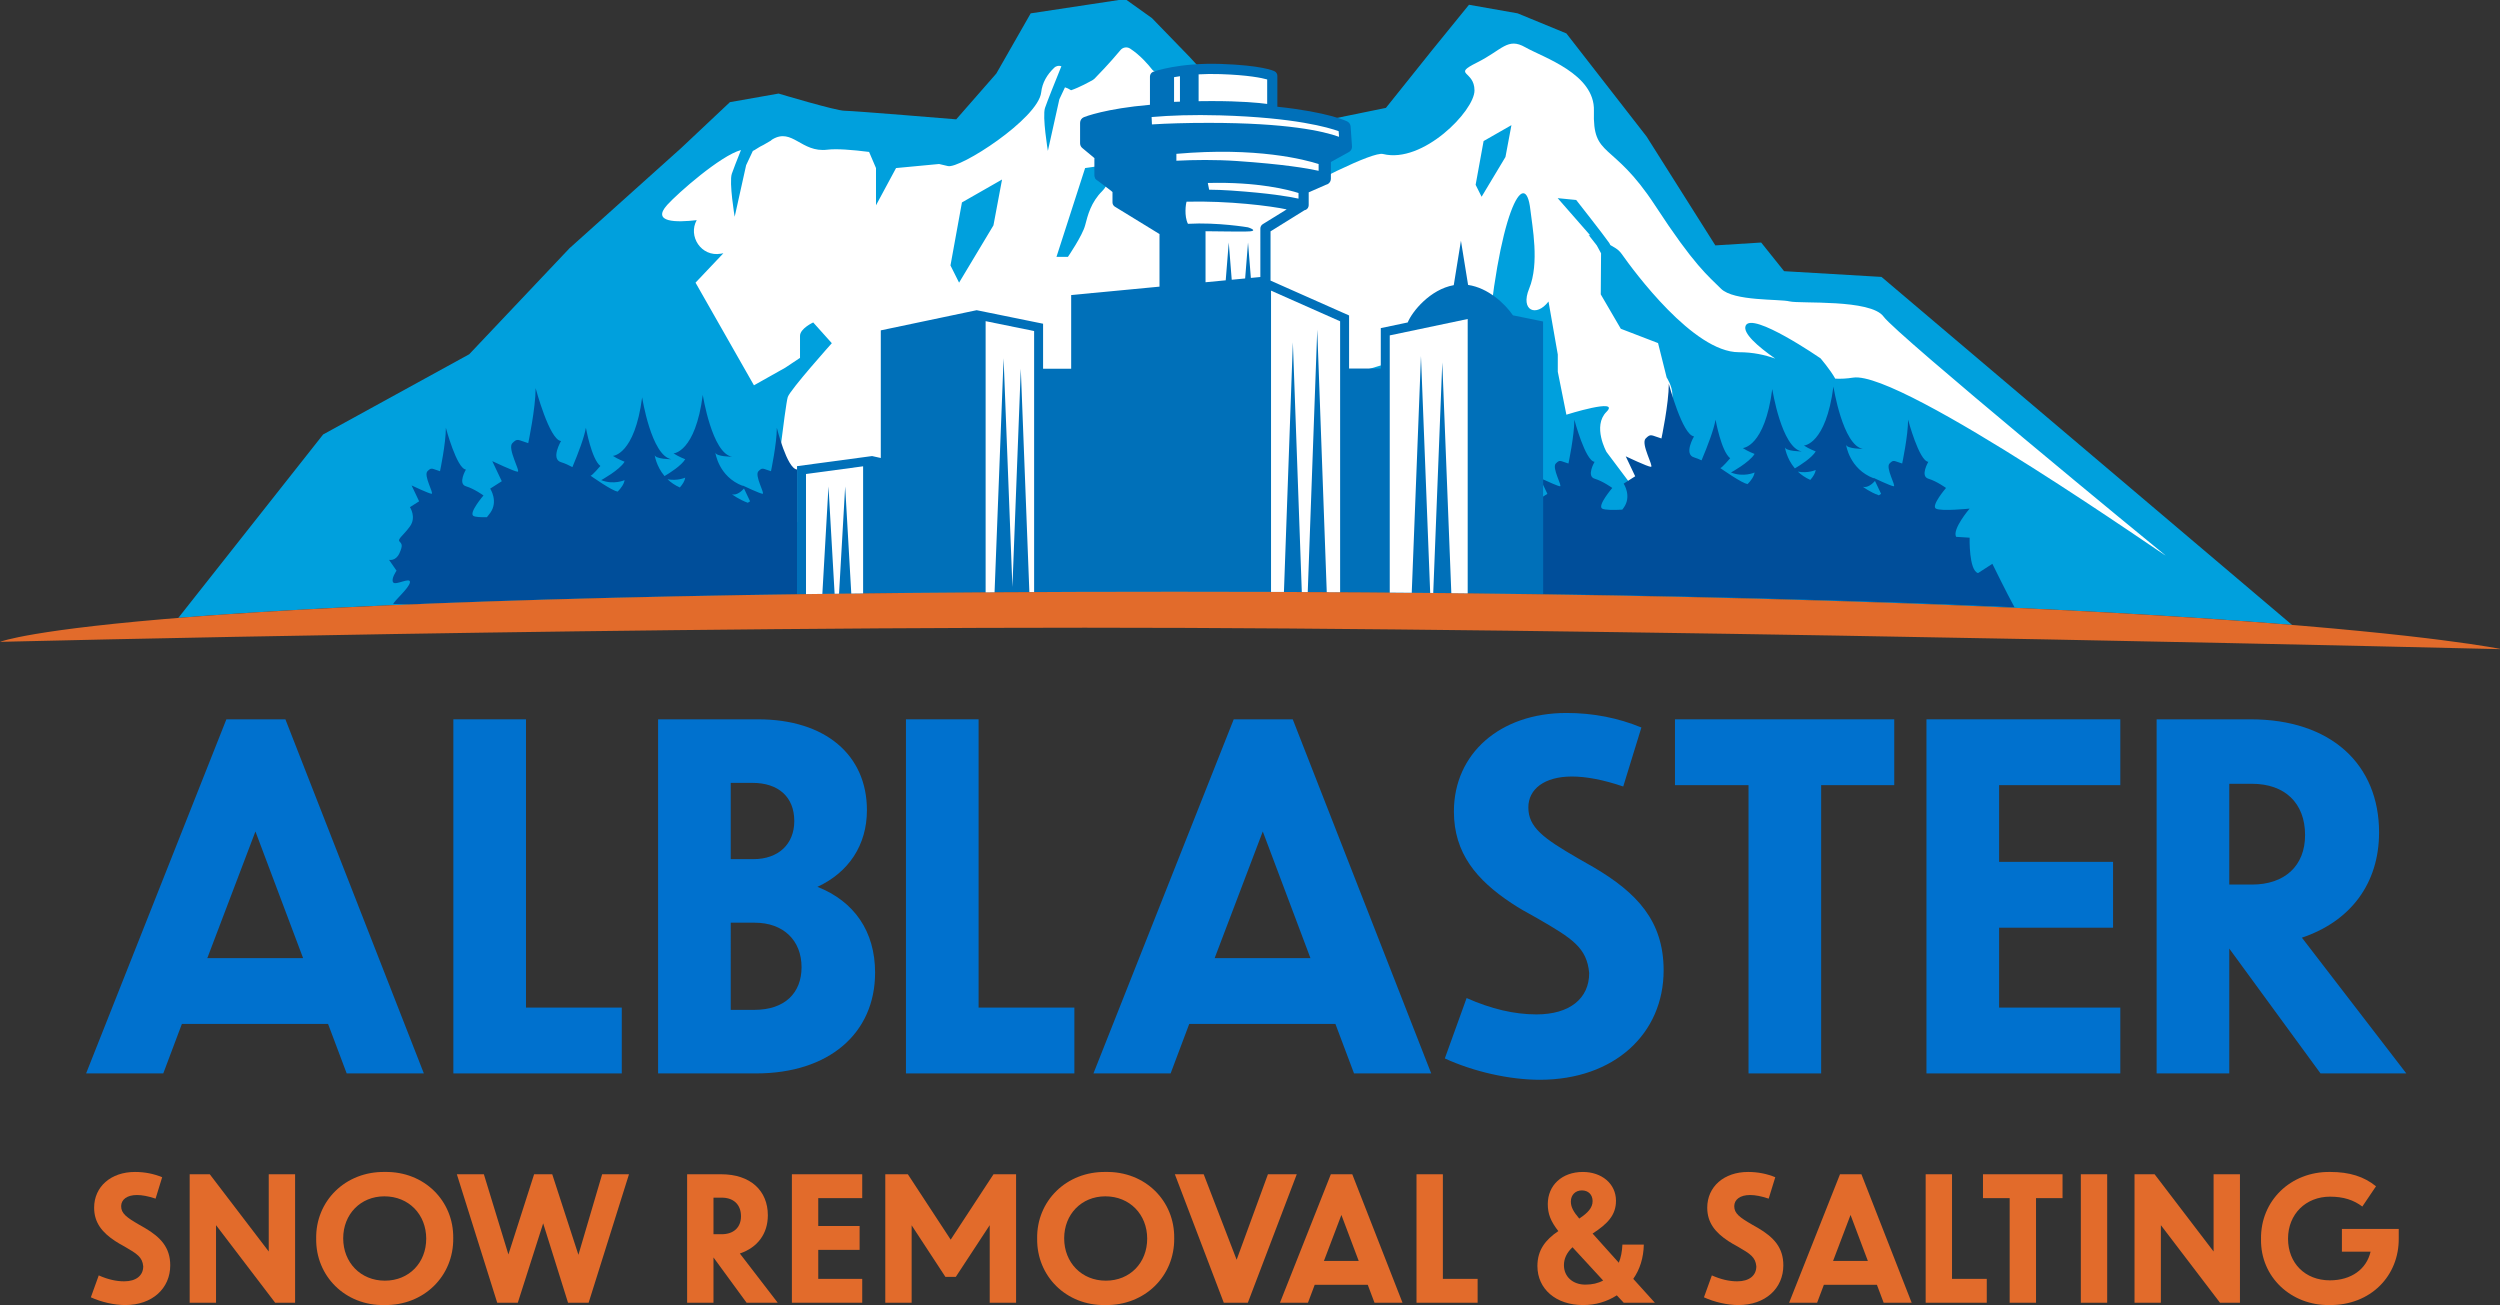 <?xml version="1.0" encoding="UTF-8" standalone="no"?>
<!-- Created with Inkscape (http://www.inkscape.org/) -->

<svg
   xmlns:dc="http://purl.org/dc/elements/1.1/"
   xmlns:cc="http://creativecommons.org/ns#"
   xmlns:rdf="http://www.w3.org/1999/02/22-rdf-syntax-ns#"
   xmlns:svg="http://www.w3.org/2000/svg"
   xmlns="http://www.w3.org/2000/svg"
   xmlns:sodipodi="http://sodipodi.sourceforge.net/DTD/sodipodi-0.dtd"
   xmlns:inkscape="http://www.inkscape.org/namespaces/inkscape"
   width="261.884mm"
   height="136.724mm"
   viewBox="0 0 261.884 136.724"
   version="1.1"
   id="svg8"
   sodipodi:docname="alblaster-logo.svg"
   inkscape:version="0.92.4 (5da689c313, 2019-01-14)">
  <rect x="0" y="0" width="261.884" height="136.724" fill="#333333" stroke="none"/>
  <defs
     id="defs2">
    <clipPath
       id="clipPath3729"
       clipPathUnits="userSpaceOnUse">
      <path
         inkscape:connector-curvature="0"
         id="path3727"
         d="M 0,516.25 H 826 V 0 H 0 Z" />
    </clipPath>
  </defs>
  <sodipodi:namedview
     id="base"
     pagecolor="#ffffff"
     bordercolor="#666666"
     borderopacity="1.0"
     inkscape:pageopacity="0.0"
     inkscape:pageshadow="2"
     inkscape:zoom="0.24748737"
     inkscape:cx="-413.04588"
     inkscape:cy="-22.574176"
     inkscape:document-units="mm"
     inkscape:current-layer="layer1"
     showgrid="false"
     inkscape:window-width="1920"
     inkscape:window-height="1017"
     inkscape:window-x="-8"
     inkscape:window-y="-8"
     inkscape:window-maximized="1" />
  <g
     inkscape:label="Layer 1"
     inkscape:groupmode="layer"
     id="layer1"
     transform="translate(30.4,-66.108)">
    <g
       transform="matrix(0.353,0,0,-0.353,-45.156,225.531)"
       inkscape:label="AlblasterSnowRemoval_CMYK_big"
       id="g3721">
      <g
         id="g3723">
        <g
           clip-path="url(#clipPath3729)"
           id="g3725">
          <g
             transform="translate(390.544,276.022)"
             id="g3731">
            <path
               inkscape:connector-curvature="0"
               id="path3733"
               style="fill:#00a0dd;fill-opacity:1;fill-rule:nonzero;stroke:none"
               d="m 0,0 c 172.728,0.003 274.718,-5.195 331.428,-9.85 l -121.833,103.277 -28.903,1.7 -6.801,8.501 -13.601,-0.85 -20.403,32.303 -23.803,30.604 -14.451,5.95 -14.452,2.551 -11.051,-13.602 -13.601,-17.002 -37.404,-7.651 -20.779,22.696 -11.242,11.591 -7.934,5.668 -28.053,-4.251 -10.2,-17.852 -11.902,-13.601 c 0,0 -30.603,2.55 -33.154,2.55 -2.55,0 -19.552,5.101 -19.552,5.101 l -14.451,-2.551 -14.452,-13.601 -33.154,-29.753 -29.753,-31.454 -43.354,-23.803 -42.975,-54.434 C -248.685,-3.941 -161.036,-0.002 0,0" />
          </g>
          <g
             transform="translate(131.747,167.303)"
             id="g3735">
            <path
               inkscape:connector-curvature="0"
               id="path3737"
               style="fill:#0071ce;fill-opacity:1;fill-rule:nonzero;stroke:none"
               d="M 0,0 -14.145,37.586 -28.425,0 Z m 7.41,-19.534 h -43.379 l -5.524,-14.684 H -64.395 L -22.767,70.861 H -5.254 L 35.835,-34.218 H 12.933 Z" />
          </g>
          <g
             transform="translate(226.316,152.619)"
             id="g3739">
            <path
               inkscape:connector-curvature="0"
               id="path3741"
               style="fill:#0071ce;fill-opacity:1;fill-rule:nonzero;stroke:none"
               d="M 0,0 V -19.534 H -49.98 V 85.545 h 21.555 V 0 Z" />
          </g>
          <g
             transform="translate(265.653,151.945)"
             id="g3743">
            <path
               inkscape:connector-curvature="0"
               id="path3745"
               style="fill:#0071ce;fill-opacity:1;fill-rule:nonzero;stroke:none"
               d="m 0,0 c 9.026,0 14.011,4.984 14.011,12.663 0,7.948 -5.389,13.202 -13.876,13.202 h -7.14 V 0 Z M -0.539,67.358 H -7.005 V 44.726 h 6.735 c 7.41,0 12.125,4.446 12.125,11.316 0,7.14 -4.715,11.316 -12.394,11.316 M 35.835,11.047 C 35.835,-7.006 22.094,-18.86 0.539,-18.86 H -28.56 V 86.219 H 1.078 C 21.15,86.219 33.41,75.576 33.41,59.275 33.41,48.902 28.021,40.819 18.726,36.508 29.638,32.197 35.835,23.306 35.835,11.047" />
          </g>
          <g
             transform="translate(360.627,152.619)"
             id="g3747">
            <path
               inkscape:connector-curvature="0"
               id="path3749"
               style="fill:#0071ce;fill-opacity:1;fill-rule:nonzero;stroke:none"
               d="M 0,0 V -19.534 H -49.98 V 85.545 h 21.554 V 0 Z" />
          </g>
          <g
             transform="translate(430.68,167.303)"
             id="g3751">
            <path
               inkscape:connector-curvature="0"
               id="path3753"
               style="fill:#0071ce;fill-opacity:1;fill-rule:nonzero;stroke:none"
               d="M 0,0 -14.146,37.586 -28.425,0 Z m 7.409,-19.534 h -43.378 l -5.524,-14.684 H -64.395 L -22.768,70.861 H -5.254 L 35.835,-34.218 H 12.933 Z" />
          </g>
          <g
             transform="translate(523.498,218.226)"
             id="g3755">
            <path
               inkscape:connector-curvature="0"
               id="path3757"
               style="fill:#0071ce;fill-opacity:1;fill-rule:nonzero;stroke:none"
               d="m 0,0 c -5.928,2.021 -11.047,2.964 -15.224,2.964 -8.217,0 -12.932,-3.772 -12.932,-9.16 0,-5.928 4.445,-9.161 14.683,-15.089 l 4.716,-2.694 c 12.798,-7.544 20.746,-15.897 20.746,-30.582 0,-18.725 -14.549,-32.466 -36.777,-32.466 -9.026,0 -19.669,2.424 -28.156,6.332 l 6.466,17.918 c 7.275,-3.234 14.146,-4.851 20.747,-4.851 9.834,0 15.627,4.715 15.627,12.26 -0.674,7.544 -4.985,10.238 -15.223,16.166 -3.234,1.751 -5.793,3.232 -7.814,4.58 -10.373,6.87 -17.109,14.818 -17.109,27.213 0,17.109 13.606,29.233 33.41,29.233 7.948,0 15.358,-1.481 22.229,-4.31 z" />
          </g>
          <g
             transform="translate(603.923,218.63)"
             id="g3759">
            <path
               inkscape:connector-curvature="0"
               id="path3761"
               style="fill:#0071ce;fill-opacity:1;fill-rule:nonzero;stroke:none"
               d="M 0,0 H -21.689 V -85.545 H -43.244 V 0 H -65.068 V 19.534 H 0 Z" />
          </g>
          <g
             transform="translate(635.04,218.63)"
             id="g3763">
            <path
               inkscape:connector-curvature="0"
               id="path3765"
               style="fill:#0071ce;fill-opacity:1;fill-rule:nonzero;stroke:none"
               d="M 0,0 V -22.767 H 33.814 V -42.301 H 0 v -23.71 H 35.97 V -85.545 H -21.555 V 19.534 H 35.97 V 0 Z" />
          </g>
          <g
             transform="translate(703.34,189.127)"
             id="g3767">
            <path
               inkscape:connector-curvature="0"
               id="path3769"
               style="fill:#0071ce;fill-opacity:1;fill-rule:nonzero;stroke:none"
               d="m 0,0 h 6.736 c 9.7,0 15.762,5.523 15.762,14.685 0,9.564 -6.062,15.222 -15.762,15.222 H 0 Z M 27.078,-56.042 0,-18.995 V -56.042 H -21.555 V 49.037 H 6.332 c 23.98,0 38.125,-13.472 38.125,-33.545 0,-15.222 -8.487,-26.404 -22.902,-31.254 l 30.985,-40.28 z" />
          </g>
          <g
             transform="translate(488.552,405.04)"
             id="g3771">
            <path
               inkscape:connector-curvature="0"
               id="path3773"
               style="fill:#ffffff;fill-opacity:1;fill-rule:nonzero;stroke:none"
               d="m 0,0 -7.082,-11.803 -1.771,3.541 2.362,12.984 8.262,4.721 z m 195.747,-118.134 c -3.77,3.016 -79.76,65.474 -83.53,70.753 -3.771,5.278 -24.886,3.771 -27.902,4.525 -3.016,0.753 -16.589,0 -20.36,3.77 -3.77,3.771 -7.873,6.798 -19.524,24.664 C 31.679,5.129 25.821,-0.641 26.25,13.7 26.578,24.682 11.168,29.536 5.89,32.552 0.611,35.569 -0.896,31.798 -8.438,28.028 c -7.541,-3.771 -0.754,-2.262 -0.754,-8.295 0,-6.033 -15.329,-21.807 -27.147,-18.852 -6.033,1.508 -71.489,-35.964 -63.194,-34.456 8.295,1.509 41.276,-20.012 29.965,-32.077 -11.311,-12.066 47.103,9.313 35.038,4.034 -12.066,-5.278 -6.938,-22.222 5.883,-18.452 12.819,3.77 15.505,33.406 18.552,11.475 6.536,-47.047 2.9,-10.236 4.399,8.926 3.387,43.295 11.586,57.533 13.094,43.96 0.539,-4.847 2.744,-15.8 -0.372,-23.366 -2.712,-6.587 2.175,-8.534 5.747,-3.815 l 2.754,-15.737 v -5.101 l 2.55,-12.751 c 0,0 16.152,5.1 11.902,0.85 -4.25,-4.251 0,-11.901 0,-11.901 l 7.651,-10.201 c 0,0 5.1,-4.251 6.801,-6.801 1.7,-2.551 9.35,-4.251 9.35,-4.251 0,0 4.25,4.251 0.851,12.752 -3.401,8.501 -5.102,22.952 -5.102,25.502 0,2.55 -1.699,5.101 -1.699,5.101 l -2.551,10.201 -11.051,4.25 -5.951,10.202 0.092,12.192 -1.27,2.338 -2.451,3.138 c 0.18,-0.062 0.36,-0.127 0.538,-0.193 l -9.697,11.082 5.501,-0.546 c 0,0 8.285,-10.538 9.805,-12.755 0.112,-0.163 0.223,-0.375 0.33,-0.619 0.579,-0.331 1.087,-0.636 1.5,-0.891 0.728,-0.45 1.355,-1.031 1.849,-1.73 3.665,-5.195 21.31,-29.179 34.758,-29.179 4.312,0 7.759,-0.803 10.821,-1.894 -5.306,3.689 -9.7,7.611 -8.777,9.759 1.865,4.342 22.208,-9.669 22.208,-9.669 0,0 2.874,-3.334 4.381,-6.042 1.624,-0.08 3.372,0 5.301,0.305 14.328,2.262 96.351,-55.671 92.58,-52.655" />
          </g>
          <g
             transform="translate(368.914,394.951)"
             id="g3775">
            <path
               inkscape:connector-curvature="0"
               id="path3777"
               style="fill:#ffffff;fill-opacity:1;fill-rule:nonzero;stroke:none"
               d="m 0,0 c -3.4,-3.4 -4.31,-7.169 -5.101,-10.201 -0.79,-3.032 -5.1,-9.351 -5.1,-9.351 h -3.401 L -5.101,6.801 0.85,7.651 C 0.85,7.651 3.4,3.4 0,0 m -32.304,-10.201 -10.2,-17.002 -2.551,5.101 3.4,18.702 11.902,6.8 z M 63.19,-46.306 c -1.466,4.708 -47.392,33.56 -42.163,40.355 3.001,3.9 1.77,7.396 0.67,9.121 1.535,-0.85 4.403,0.617 6.911,2.323 2.777,1.888 3.745,5.523 2.299,8.554 -1.974,4.135 -4.429,9.863 -4.429,12.766 0,4.128 -8.197,7.555 -10.646,8.487 -0.445,0.169 -0.825,0.451 -1.117,0.827 C 13.767,37.345 11.347,40.23 8.262,42.25 7.339,42.854 6.11,42.667 5.405,41.818 2.117,37.863 -1.442,34.209 -2.323,33.316 -2.464,33.173 -2.616,33.057 -2.79,32.958 -3.697,32.441 -6.792,30.724 -9.267,29.89 c -0.658,0.422 -1.267,0.72 -1.812,0.868 l -1.672,-3.555 -3.401,-15.302 c 0,0 -1.7,10.202 -0.85,12.752 0.603,1.809 3.324,8.577 4.856,12.36 -0.684,0.252 -1.489,0.167 -2.167,-0.484 -2.072,-1.99 -3.502,-4.368 -3.828,-7.274 -0.872,-7.766 -24.231,-22.827 -27.716,-21.857 -0.487,0.136 -1.381,0.347 -2.58,0.607 L -61.207,6.801 -67.157,-4.25 V 6.801 l -2.052,4.789 c -5.066,0.644 -9.694,0.995 -12.38,0.662 -7.731,-0.957 -10.383,6.574 -16.298,3.073 -0.173,-0.102 -0.332,-0.235 -0.47,-0.381 l -2.15,-1.245 c -1.516,-0.699 -2.509,-1.548 -3.201,-1.823 l -1.989,-4.225 -3.4,-15.302 c 0,0 -1.7,10.201 -0.85,12.752 0.368,1.105 1.527,4.059 2.721,7.054 -6.102,-1.678 -18.694,-12.755 -21.884,-16.278 -4.768,-5.264 2.732,-5.235 8.747,-4.531 -2.638,-4.725 1.317,-10.975 7.156,-9.957 0.249,0.043 0.504,0.088 0.759,0.132 l -8.265,-8.724 17.338,-30.464 9.312,5.238 4.356,2.904 v 6.534 c 0,2.178 3.916,3.98 3.916,3.98 l 5.522,-6.158 c 0,0 -12.341,-13.794 -13.067,-15.972 -0.727,-2.178 -4.135,-31.382 -4.135,-31.382 l 5.355,-4.282 12.595,-11.353 30.216,25.699 c 0,0 7.21,22.402 16.386,43.256 6.728,-1.361 11.835,-12.686 12.685,-18.029 2.531,-15.915 8.124,-11.677 10.996,2.318 l 5.897,24.679 c 0.104,-0.124 0.23,-0.35 0.299,-0.496 4.313,-9.144 83.525,-71.096 66.232,-15.575" />
          </g>
          <g
             transform="translate(299.769,272.37)"
             id="g3779">
            <path
               inkscape:connector-curvature="0"
               id="path3781"
               style="fill:#044f88;fill-opacity:1;fill-rule:nonzero;stroke:none"
               d="M 0,0 C 0.034,-0.022 0.066,-0.035 0.096,-0.025 0.123,-0.016 0.085,-0.007 0,0" />
          </g>
          <g
             transform="translate(365.617,408.032)"
             id="g3783">
            <path
               inkscape:connector-curvature="0"
               id="path3785"
               style="fill:#0071ce;fill-opacity:1;fill-rule:nonzero;stroke:none"
               d="M 0,0 Z" />
          </g>
          <g
             transform="translate(365.619,408.036)"
             id="g3787">
            <path
               inkscape:connector-curvature="0"
               id="path3789"
               style="fill:#0071ce;fill-opacity:1;fill-rule:nonzero;stroke:none"
               d="m 0,0 c -0.001,-0.001 -0.001,-0.001 -0.001,-0.002 0,0.001 0,0.001 0.001,0.002" />
          </g>
          <g
             transform="translate(365.621,408.039)"
             id="g3791">
            <path
               inkscape:connector-curvature="0"
               id="path3793"
               style="fill:#0071ce;fill-opacity:1;fill-rule:nonzero;stroke:none"
               d="m 0,0 c -0.001,-0.001 -0.001,-0.002 -0.001,-0.002 0,0 0,0.001 0.001,0.002" />
          </g>
          <g
             transform="translate(390.544,276.022)"
             id="g3795">
            <path
               inkscape:connector-curvature="0"
               id="path3797"
               style="fill:#0070b9;fill-opacity:1;fill-rule:nonzero;stroke:none"
               d="m 0,0 c 40.099,0 76.376,-0.279 109.169,-0.768 v 80.97 l -8.938,1.82 c -2.415,3.509 -7.396,8.162 -13.313,9.027 L 84.796,104.164 82.664,90.98 C 75.688,89.73 70.348,83.215 69,79.912 L 61.008,78.23 V 66.233 H 51.601 V 81.989 L 28.294,92.331 v 14.621 l 10.082,6.266 c 0.209,0.038 0.412,0.118 0.592,0.243 0.131,0.092 0.238,0.207 0.332,0.331 l 0.016,0.01 c 0.131,0.081 0.136,0.11 0.073,0.12 0.141,0.233 0.227,0.498 0.227,0.779 v 3.829 c 0.064,0.025 0.132,0.043 0.193,0.077 l 4.987,2.185 c 0.22,0.051 0.432,0.139 0.622,0.272 0.49,0.34 0.781,0.898 0.781,1.494 v 4.971 l 5.321,2.936 c 10e-4,0 10e-4,0 10e-4,0.001 0,0 10e-4,0 10e-4,0 l 0.005,0.003 c 0.041,0.023 0.078,0.051 0.117,0.076 0.033,0.022 0.069,0.041 0.101,0.065 0.024,0.019 0.046,0.041 0.07,0.061 0.079,0.067 0.153,0.141 0.22,0.22 0.022,0.026 0.048,0.051 0.069,0.08 0.027,0.037 0.051,0.078 0.076,0.117 0.02,0.032 0.043,0.063 0.062,0.096 0.02,0.038 0.037,0.079 0.055,0.119 0.017,0.037 0.036,0.073 0.051,0.112 0.015,0.038 0.024,0.077 0.036,0.116 0.013,0.043 0.029,0.085 0.038,0.129 0.008,0.036 0.011,0.073 0.018,0.11 0.008,0.048 0.018,0.096 0.021,0.145 0.002,0.033 0,0.066 0.002,0.099 10e-4,0.05 0.005,0.099 0.002,0.149 0,0.005 -0.002,0.01 -0.002,0.016 v 0.009 l -0.404,5.865 c -0.044,0.643 -0.425,1.214 -1.001,1.503 -0.289,0.144 -5.725,2.773 -20.741,4.369 v 9.171 c 0,0.571 -0.324,1.094 -0.836,1.35 -0.36,0.181 -3.88,1.778 -15.995,2.181 -12.278,0.406 -19.67,-2.202 -19.979,-2.313 -0.597,-0.216 -0.997,-0.784 -0.997,-1.42 v -8.395 c -13.196,-1.141 -19.25,-3.529 -19.601,-3.672 -0.686,-0.279 -1.135,-0.946 -1.135,-1.686 v -6.067 c 0,-0.001 10e-4,-0.002 10e-4,-0.002 0,-0.089 0.008,-0.176 0.021,-0.263 0.004,-0.029 0.011,-0.056 0.016,-0.084 0.012,-0.058 0.025,-0.117 0.042,-0.174 0.01,-0.03 0.019,-0.059 0.029,-0.089 0.021,-0.057 0.045,-0.113 0.071,-0.168 0.011,-0.023 0.021,-0.047 0.033,-0.07 0.04,-0.076 0.084,-0.149 0.135,-0.219 0.007,-0.01 0.016,-0.019 0.024,-0.028 0.044,-0.06 0.092,-0.116 0.144,-0.169 0.02,-0.021 0.042,-0.04 0.064,-0.06 0.025,-0.024 0.049,-0.05 0.076,-0.073 l 3.612,-3.01 c -0.01,-0.08 -0.021,-0.16 -0.021,-0.243 v -4.854 c 0,-0.283 0.069,-0.557 0.192,-0.805 0.019,-0.145 0.085,-0.274 0.25,-0.379 l 0.027,-0.02 c 0.061,-0.069 0.121,-0.14 0.194,-0.199 0.119,-0.099 0.251,-0.176 0.388,-0.24 l 3.77,-2.844 c 0.113,-0.072 0.317,-0.261 0.549,-0.47 v -3.071 c 0,-0.452 0.202,-0.878 0.549,-1.165 0.029,-0.024 0.061,-0.039 0.092,-0.061 0.03,-0.024 0.067,-0.051 0.116,-0.081 l 13.194,-8.097 V 90.54 L -30.869,88.038 V 66.172 h -8.336 v 13.365 l -19.711,4.013 -28.45,-5.985 V 39.691 l -2.586,0.573 -22.268,-2.992 V -0.743 C -79.469,-0.273 -42.267,0 0,0" />
          </g>
          <g
             transform="translate(263.715,302.427)"
             id="g3799">
            <path
               inkscape:connector-curvature="0"
               id="path3801"
               style="fill:#004e9a;fill-opacity:1;fill-rule:nonzero;stroke:none"
               d="m 0,0 c -2.649,0.951 -4.678,2.5 -4.678,2.5 1.437,-0.359 2.869,0.968 3.553,1.73 l 1.8,-3.799 z m -20.164,4.538 c -1.494,0.656 -2.694,1.508 -3.657,2.434 2.952,-0.564 5.252,0.489 5.252,0.489 -0.128,-0.955 -0.747,-1.959 -1.595,-2.923 m 34.773,0.344 c -0.014,0.005 0,0.779 0,0.793 V 9.87 c -2.986,0.207 -5.996,12.391 -5.996,12.391 0,-4.713 -1.737,-12.9 -1.737,-12.9 -2.48,0.745 -2.48,1.241 -3.72,0 -1.241,-1.24 1.984,-6.697 1.24,-6.697 -0.744,0 -5.954,2.481 -5.954,2.481 l 0.067,-0.142 c -7.22,2.725 -8.148,9.9 -8.148,9.9 0.248,-1.24 4.961,-1.24 4.961,-1.24 -5.953,0.992 -8.682,18.358 -8.682,18.358 -2.233,-17.118 -8.682,-17.366 -8.682,-17.366 1.488,-0.992 3.473,-1.736 3.473,-1.736 -1.135,-1.89 -4.571,-4.067 -6.144,-4.997 -2.5,2.965 -2.924,6.24 -2.924,6.24 0.248,-1.24 4.962,-1.24 4.962,-1.24 -5.954,0.992 -8.683,18.357 -8.683,18.357 -2.232,-17.117 -8.683,-17.365 -8.683,-17.365 1.489,-0.992 3.474,-1.736 3.474,-1.736 -1.489,-2.481 -6.946,-5.458 -6.946,-5.458 3.721,-1.489 6.946,0 6.946,0 -0.152,-1.14 -1.004,-2.35 -2.111,-3.48 0.012,0.067 0.02,0.114 0.02,0.114 -1.385,0 -8.004,4.671 -8.004,4.671 0.462,0 2.913,2.892 2.913,2.892 -2.627,2.002 -4.298,11.344 -4.298,11.344 -0.488,-2.822 -2.216,-7.434 -4.003,-11.679 -1.047,0.564 -2.233,1.117 -3.379,1.46 -3.139,0.942 0,6.279 0,6.279 -3.453,0.314 -7.535,15.697 -7.535,15.697 0,-5.965 -2.197,-16.325 -2.197,-16.325 -3.139,0.942 -3.139,1.57 -4.709,0 -1.57,-1.569 2.511,-8.476 1.57,-8.476 -0.942,0 -7.535,3.139 -7.535,3.139 l 2.826,-5.964 -3.441,-2.198 c 0,0 2.499,-3.767 0,-7.22 -0.332,-0.459 -0.658,-0.876 -0.974,-1.262 -1.779,-0.035 -3.415,0.039 -3.995,0.378 -1.489,0.868 2.977,6.077 2.977,6.077 0,0 -2.729,1.985 -5.21,2.729 -2.48,0.745 0,4.962 0,4.962 -2.728,0.248 -5.953,12.403 -5.953,12.403 0,-4.713 -1.737,-12.9 -1.737,-12.9 -2.481,0.745 -2.481,1.241 -3.721,0 -1.24,-1.24 1.984,-6.697 1.24,-6.697 -0.744,0 -5.953,2.481 -5.953,2.481 l 2.232,-4.714 -2.719,-1.737 c 0,0 1.975,-2.976 0,-5.705 -1.974,-2.729 -3.731,-3.721 -3.106,-4.466 0.626,-0.744 1.112,-0.992 0,-3.473 -1.11,-2.48 -3.105,-1.984 -3.105,-1.984 l 2.232,-3.225 c 0,0 -1.736,-2.481 -0.992,-3.473 0.744,-0.993 5.21,1.736 4.962,0 -0.249,-1.737 -4.714,-5.458 -4.962,-6.45 0,0 3.221,0.019 7.901,0.04 29.816,1.214 66.606,2.243 111.942,2.894 z" />
          </g>
          <g
             transform="translate(282.624,275.339)"
             id="g3803">
            <path
               inkscape:connector-curvature="0"
               id="path3805"
               style="fill:#004e9a;fill-opacity:1;fill-rule:nonzero;stroke:none"
               d="M 0,0 C -1.025,-0.014 -2.046,-0.028 -3.062,-0.042 -2.046,-0.028 -1.025,-0.014 0,0" />
          </g>
          <g
             transform="translate(284.069,275.358)"
             id="g3807">
            <path
               inkscape:connector-curvature="0"
               id="path3809"
               style="fill:#004e9a;fill-opacity:1;fill-rule:nonzero;stroke:none"
               d="M 0,0 C 1.309,0.018 2.624,0.035 3.947,0.052 2.624,0.035 1.309,0.018 0,0" />
          </g>
          <g
             transform="translate(289.393,275.428)"
             id="g3811">
            <path
               inkscape:connector-curvature="0"
               id="path3813"
               style="fill:#004e9a;fill-opacity:1;fill-rule:nonzero;stroke:none"
               d="M 0,0 C 1.087,0.014 2.179,0.027 3.275,0.041 2.179,0.027 1.087,0.014 0,0" />
          </g>
          <g
             transform="translate(293.846,275.482)"
             id="g3815">
            <path
               inkscape:connector-curvature="0"
               id="path3817"
               style="fill:#004e9a;fill-opacity:1;fill-rule:nonzero;stroke:none"
               d="M 0,0 C 1.385,0.017 2.779,0.033 4.178,0.048 2.779,0.033 1.385,0.017 0,0" />
          </g>
          <g
             transform="translate(580.623,312.159)"
             id="g3819">
            <path
               inkscape:connector-curvature="0"
               id="path3821"
               style="fill:#004e9a;fill-opacity:1;fill-rule:nonzero;stroke:none"
               d="m 0,0 c -0.129,-0.963 -0.753,-1.975 -1.607,-2.948 -1.507,0.661 -2.717,1.52 -3.688,2.454 C -2.318,-1.062 0,0 0,0 m 17.589,-3.258 1.815,-3.831 -0.68,-0.434 c -2.671,0.959 -4.717,2.521 -4.717,2.521 1.448,-0.363 2.892,0.976 3.582,1.744 m -93.466,-1.58 c -0.546,0 -3.477,1.325 -5.032,2.046 v -1.594 l 1.28,-2.703 -1.28,-0.818 v -28.947 c 56.282,-0.806 102.393,-2.225 139.907,-3.9 -2.265,4.089 -6.577,12.904 -6.577,12.904 l -4.252,-2.751 c -2.752,0.75 -2.502,10.505 -2.502,10.505 l -4.002,0.251 c -1.251,2.251 4.002,8.379 4.002,8.379 0,0 -8.504,-0.875 -10.005,0 -1.501,0.875 3.002,6.128 3.002,6.128 0,0 -2.752,2.001 -5.253,2.752 -2.501,0.75 0,5.002 0,5.002 -2.752,0.25 -6.003,12.506 -6.003,12.506 0,-4.752 -1.751,-13.006 -1.751,-13.006 -2.501,0.75 -2.501,1.251 -3.752,0 -1.251,-1.251 2.001,-6.754 1.251,-6.754 -0.751,0 -6.004,2.502 -6.004,2.502 L 17.22,-2.478 C 9.939,0.268 9.005,7.504 9.005,7.504 9.255,6.253 14.007,6.253 14.007,6.253 8.004,7.254 5.253,24.763 5.253,24.763 3.001,7.504 -3.502,7.254 -3.502,7.254 -2.001,6.253 0,5.503 0,5.503 -1.144,3.597 -4.608,1.402 -6.194,0.464 c -2.521,2.99 -2.949,6.292 -2.949,6.292 0.25,-1.25 5.003,-1.25 5.003,-1.25 -6.003,1 -8.755,18.509 -8.755,18.509 -2.251,-17.259 -8.753,-17.509 -8.753,-17.509 1.5,-1 3.501,-1.751 3.501,-1.751 -1.5,-2.501 -7.003,-5.503 -7.003,-5.503 3.752,-1.5 7.003,0 7.003,0 -0.154,-1.149 -1.012,-2.369 -2.128,-3.508 0.012,0.067 0.02,0.114 0.02,0.114 -1.397,0 -8.07,4.71 -8.07,4.71 0.466,0 2.937,2.916 2.937,2.916 -2.649,2.019 -4.334,11.438 -4.334,11.438 -0.504,-2.91 -2.314,-7.707 -4.159,-12.067 -0.73,0.347 -1.493,0.661 -2.238,0.885 -3.117,0.935 0,6.234 0,6.234 -3.429,0.312 -7.481,15.586 -7.481,15.586 -10e-4,-5.923 -2.182,-16.209 -2.182,-16.209 -3.117,0.935 -3.117,1.558 -4.676,0 -1.559,-1.559 2.493,-8.417 1.559,-8.417 -0.936,0 -7.482,3.117 -7.482,3.117 l 2.806,-5.923 -3.417,-2.181 c 0,0 2.481,-3.741 0,-7.17 -0.139,-0.191 -0.276,-0.373 -0.411,-0.551 -2.419,-0.128 -5.173,-0.155 -5.967,0.308 -1.501,0.875 3.001,6.128 3.001,6.128 0,0 -2.751,2.001 -5.253,2.752 -2.501,0.75 0,5.002 0,5.002 -2.751,0.25 -6.003,12.506 -6.003,12.506 0,-4.752 -1.751,-13.006 -1.751,-13.006 -2.501,0.75 -2.501,1.251 -3.752,0 -1.25,-1.251 2.001,-6.754 1.251,-6.754" />
          </g>
          <g
             transform="translate(400.221,397.324)"
             id="g3823">
            <path
               inkscape:connector-curvature="0"
               id="path3825"
               style="fill:#ffffff;fill-opacity:1;fill-rule:nonzero;stroke:none"
               d="m 0,0 c 0.128,-0.658 0.265,-1.344 0.396,-1.993 2.135,-0.024 4.307,-0.1 6.49,-0.25 11.374,-0.78 17.285,-1.79 20.031,-2.402 v 1.669 C 24.097,-2.067 14.967,0.393 0,0" />
          </g>
          <g
             transform="translate(390.897,405.973)"
             id="g3827">
            <path
               inkscape:connector-curvature="0"
               id="path3829"
               style="fill:#ffffff;fill-opacity:1;fill-rule:nonzero;stroke:none"
               d="m 0,0 v -2.047 c 2.728,0.137 5.592,0.221 8.535,0.221 3.114,0 6.314,-0.093 9.527,-0.314 13.709,-0.941 20.834,-2.157 24.145,-2.894 v 2.011 C 38.231,-1.743 23.863,2.093 0,0" />
          </g>
          <g
             transform="translate(383.642,414.704)"
             id="g3831">
            <path
               inkscape:connector-curvature="0"
               id="path3833"
               style="fill:#ffffff;fill-opacity:1;fill-rule:nonzero;stroke:none"
               d="M 0,0 C 4.575,0.284 10.133,0.458 16.9,0.458 40.095,0.458 50.869,-2 55.523,-3.68 l -0.114,1.668 C 52.518,-0.955 42.488,2.041 20.286,2.684 12.151,2.919 5.392,2.663 -0.098,2.189 -0.078,1.634 -0.046,0.858 0,0" />
          </g>
          <g
             transform="translate(391.957,429.005)"
             id="g3835">
            <path
               inkscape:connector-curvature="0"
               id="path3837"
               style="fill:#ffffff;fill-opacity:1;fill-rule:nonzero;stroke:none"
               d="m 0,0 c -0.621,-0.09 -1.209,-0.185 -1.751,-0.281 v -7.331 c 0.595,0.023 1.176,0.044 1.751,0.064 z" />
          </g>
          <g
             transform="translate(403.931,429.63)"
             id="g3839">
            <path
               inkscape:connector-curvature="0"
               id="path3841"
               style="fill:#ffffff;fill-opacity:1;fill-rule:nonzero;stroke:none"
               d="m 0,0 c -2.335,0.079 -4.486,0.04 -6.438,-0.071 v -7.963 c 1.337,0.021 2.614,0.032 3.815,0.032 8.812,0 14.025,-0.507 16.532,-0.848 v 7.264 C 12.337,-1.138 8.315,-0.277 0,0" />
          </g>
          <g
             transform="translate(393.923,391.776)"
             id="g3843">
            <path
               inkscape:connector-curvature="0"
               id="path3845"
               style="fill:#ffffff;fill-opacity:1;fill-rule:nonzero;stroke:none"
               d="m 0,0 c -0.239,-0.598 -0.756,-4.299 0.405,-6.569 8.809,0.493 17.81,-1.045 17.81,-1.045 0,0 4.017,-1.247 -0.827,-1.247 -1.814,0 -6.784,0 -11.764,0.091 v -15.14 l 5.99,0.572 0.9,11.217 0.885,-11.047 3.981,0.38 0.855,10.667 0.843,-10.505 2.816,0.269 V -7.96 c 0,0.523 0.272,1.009 0.717,1.284 l 7.093,4.384 C 25,-1.277 12.577,0.296 0,0" />
          </g>
          <g
             transform="translate(41.827,261.16)"
             id="g3847">
            <path
               inkscape:connector-curvature="0"
               id="path3849"
               style="fill:#e26b2b;fill-opacity:1;fill-rule:nonzero;stroke:none"
               d="m 0,0 c 0,0 193.533,4.78 352.01,4.131 158.478,-0.649 390.337,-6.314 390.337,-6.314 0,0 -80.839,17.05 -393.629,17.044 C 35.928,14.856 0,0 0,0" />
          </g>
          <g
             transform="translate(460.74,275.717)"
             id="g3851">
            <path
               inkscape:connector-curvature="0"
               id="path3853"
               style="fill:#ffffff;fill-opacity:1;fill-rule:nonzero;stroke:none"
               d="M 0,0 2.736,70.248 5.475,-0.051 C 5.777,-0.054 6.076,-0.057 6.378,-0.06 l 2.684,68.422 2.685,-68.477 c 1.629,-0.017 3.243,-0.036 4.857,-0.054 V 81.242 L -6.527,76.377 V 0.056 C -4.338,0.038 -2.162,0.02 0,0" />
          </g>
          <g
             transform="translate(422.813,275.959)"
             id="g3855">
            <path
               inkscape:connector-curvature="0"
               id="path3857"
               style="fill:#ffffff;fill-opacity:1;fill-rule:nonzero;stroke:none"
               d="M 0,0 2.65,74.077 5.302,-0.022 C 5.891,-0.025 6.477,-0.028 7.064,-0.031 L 9.885,77.848 12.706,-0.06 c 1.324,-0.007 2.651,-0.014 3.966,-0.022 V 80.322 L -3.83,89.418 -3.829,0.015 C -2.546,0.01 -1.275,0.005 0,0" />
          </g>
          <g
             transform="translate(336.94,275.865)"
             id="g3859">
            <path
               inkscape:connector-curvature="0"
               id="path3861"
               style="fill:#ffffff;fill-opacity:1;fill-rule:nonzero;stroke:none"
               d="M 0,0 2.679,69.435 5.298,1.577 7.784,66.329 10.329,0.056 c 0.471,0.002 0.939,0.005 1.411,0.006 v 77.459 l -14.391,2.93 V -0.016 C -1.771,-0.011 -0.884,-0.005 0,0" />
          </g>
          <g
             transform="translate(285.836,275.383)"
             id="g3863">
            <path
               inkscape:connector-curvature="0"
               id="path3865"
               style="fill:#ffffff;fill-opacity:1;fill-rule:nonzero;stroke:none"
               d="M 0,0 1.821,31.881 3.639,0.046 c 0.44,0.006 0.875,0.011 1.316,0.017 L 6.771,31.881 8.586,0.106 c 1.168,0.014 2.332,0.028 3.51,0.041 V 37.862 L -4.853,35.584 -4.852,-0.066 C -3.244,-0.044 -1.63,-0.021 0,0" />
          </g>
          <g
             transform="translate(87.97,95.924)"
             id="g3867">
            <path
               inkscape:connector-curvature="0"
               id="path3869"
               style="fill:#e26b2b;fill-opacity:1;fill-rule:nonzero;stroke:none"
               d="m 0,0 c -2.15,0.733 -4.008,1.076 -5.523,1.076 -2.982,0 -4.692,-1.37 -4.692,-3.324 0,-2.151 1.612,-3.323 5.327,-5.475 L -3.177,-8.7 c 4.644,-2.738 7.528,-5.768 7.528,-11.097 0,-6.794 -5.28,-11.781 -13.345,-11.781 -3.275,0 -7.136,0.88 -10.216,2.299 l 2.346,6.501 c 2.64,-1.173 5.133,-1.76 7.529,-1.76 3.567,0 5.669,1.712 5.669,4.448 -0.244,2.737 -1.808,3.715 -5.523,5.866 -1.173,0.636 -2.102,1.172 -2.836,1.662 -3.763,2.494 -6.207,5.377 -6.207,9.874 0,6.208 4.937,10.608 12.122,10.608 2.884,0 5.573,-0.538 8.066,-1.566 z" />
          </g>
          <g
             transform="translate(129.373,103.158)"
             id="g3871">
            <path
               inkscape:connector-curvature="0"
               id="path3873"
               style="fill:#e26b2b;fill-opacity:1;fill-rule:nonzero;stroke:none"
               d="m 0,0 v -38.127 h -5.914 l -17.549,23.023 v -23.023 h -7.821 V 0 h 5.964 L -7.821,-22.924 V 0 Z" />
          </g>
          <g
             transform="translate(168.283,84.046)"
             id="g3875">
            <path
               inkscape:connector-curvature="0"
               id="path3877"
               style="fill:#e26b2b;fill-opacity:1;fill-rule:nonzero;stroke:none"
               d="m 0,0 c 0,7.187 -5.181,12.563 -12.417,12.563 -7.086,0 -12.219,-5.329 -12.219,-12.465 0,-7.185 5.181,-12.562 12.366,-12.562 C -5.084,-12.464 0,-7.137 0,0 m -32.653,0 c -0.196,11.194 8.701,19.992 20.383,19.798 C -0.587,19.992 8.164,11.243 8.017,0.146 8.164,-11.048 -0.636,-19.895 -12.465,-19.7 -24.05,-19.895 -32.8,-11.096 -32.653,0" />
          </g>
          <g
             transform="translate(228.456,103.158)"
             id="g3879">
            <path
               inkscape:connector-curvature="0"
               id="path3881"
               style="fill:#e26b2b;fill-opacity:1;fill-rule:nonzero;stroke:none"
               d="m 0,0 -11.977,-38.127 h -6.109 l -7.381,23.562 -7.529,-23.562 h -6.109 L -51.082,0 h 8.017 L -35.781,-23.804 -28.156,0 h 5.377 L -15.007,-23.903 -7.968,0 Z" />
          </g>
          <g
             transform="translate(253.53,85.365)"
             id="g3883">
            <path
               inkscape:connector-curvature="0"
               id="path3885"
               style="fill:#e26b2b;fill-opacity:1;fill-rule:nonzero;stroke:none"
               d="m 0,0 h 2.444 c 3.52,0 5.72,2.004 5.72,5.329 0,3.47 -2.2,5.524 -5.72,5.524 H 0 Z M 9.826,-20.334 0,-6.891 V -20.334 H -7.821 V 17.793 H 2.297 c 8.702,0 13.834,-4.888 13.834,-12.17 0,-5.524 -3.079,-9.582 -8.31,-11.342 l 11.243,-14.615 z" />
          </g>
          <g
             transform="translate(284.619,96.071)"
             id="g3887">
            <path
               inkscape:connector-curvature="0"
               id="path3889"
               style="fill:#e26b2b;fill-opacity:1;fill-rule:nonzero;stroke:none"
               d="m 0,0 v -8.262 h 12.27 v -7.087 H 0 v -8.604 H 13.052 V -31.04 H -7.821 V 7.087 H 13.052 V 0 Z" />
          </g>
          <g
             transform="translate(343.325,103.158)"
             id="g3891">
            <path
               inkscape:connector-curvature="0"
               id="path3893"
               style="fill:#e26b2b;fill-opacity:1;fill-rule:nonzero;stroke:none"
               d="m 0,0 v -38.127 h -7.821 v 23.023 l -10.07,-15.348 h -3.079 l -10.021,15.299 v -22.974 h -7.821 V 0 h 6.697 L -19.406,-19.406 -6.697,0 Z" />
          </g>
          <g
             transform="translate(382.234,84.046)"
             id="g3895">
            <path
               inkscape:connector-curvature="0"
               id="path3897"
               style="fill:#e26b2b;fill-opacity:1;fill-rule:nonzero;stroke:none"
               d="m 0,0 c 0,7.187 -5.181,12.563 -12.417,12.563 -7.086,0 -12.219,-5.329 -12.219,-12.465 0,-7.185 5.181,-12.562 12.366,-12.562 C -5.084,-12.464 0,-7.137 0,0 m -32.653,0 c -0.196,11.194 8.701,19.992 20.383,19.798 C -0.587,19.992 8.163,11.243 8.017,0.146 8.163,-11.048 -0.636,-19.895 -12.465,-19.7 -24.05,-19.895 -32.8,-11.096 -32.653,0" />
          </g>
          <g
             transform="translate(426.619,103.158)"
             id="g3899">
            <path
               inkscape:connector-curvature="0"
               id="path3901"
               style="fill:#e26b2b;fill-opacity:1;fill-rule:nonzero;stroke:none"
               d="m 0,0 -14.518,-38.127 h -7.137 L -36.173,0 h 8.554 L -17.842,-25.369 -8.556,0 Z" />
          </g>
          <g
             transform="translate(444.997,77.447)"
             id="g3903">
            <path
               inkscape:connector-curvature="0"
               id="path3905"
               style="fill:#e26b2b;fill-opacity:1;fill-rule:nonzero;stroke:none"
               d="M 0,0 -5.133,13.638 -10.313,0 Z m 2.688,-7.089 h -15.739 l -2.004,-5.327 h -8.31 l 15.103,38.127 h 6.357 l 14.908,-38.127 h -8.31 z" />
          </g>
          <g
             transform="translate(480.289,72.118)"
             id="g3907">
            <path
               inkscape:connector-curvature="0"
               id="path3909"
               style="fill:#e26b2b;fill-opacity:1;fill-rule:nonzero;stroke:none"
               d="M 0,0 V -7.087 H -18.135 V 31.04 h 7.821 V 0 Z" />
          </g>
          <g
             transform="translate(507.956,95.044)"
             id="g3911">
            <path
               inkscape:connector-curvature="0"
               id="path3913"
               style="fill:#e26b2b;fill-opacity:1;fill-rule:nonzero;stroke:none"
               d="m 0,0 c 0,-1.612 0.783,-3.031 2.493,-5.035 2.59,1.712 3.961,3.227 3.961,5.182 0,1.907 -1.271,3.178 -3.179,3.178 C 1.369,3.325 0,2.005 0,0 m 9.582,-23.414 -9.093,9.874 c -1.711,-1.613 -2.543,-3.373 -2.543,-5.328 0,-3.372 2.592,-5.768 6.357,-5.768 2.004,0 3.763,0.391 5.279,1.222 m 6.11,-6.599 -2.053,2.2 c -2.982,-1.906 -6.306,-2.885 -10.022,-2.885 -8.016,0 -13.54,4.743 -13.54,11.586 0,4.692 2.348,7.772 6.209,10.363 -2.298,2.934 -3.129,5.132 -3.129,8.017 0,5.523 4.155,9.532 10.412,9.532 5.573,0 9.825,-3.471 9.825,-8.555 0,-4.253 -2.493,-6.844 -6.94,-9.727 l 7.771,-8.653 c 0.635,1.516 0.978,3.325 1.076,5.377 h 6.354 c -0.097,-3.911 -1.125,-7.283 -3.129,-10.168 l 6.405,-7.087 z" />
          </g>
          <g
             transform="translate(566.662,95.924)"
             id="g3915">
            <path
               inkscape:connector-curvature="0"
               id="path3917"
               style="fill:#e26b2b;fill-opacity:1;fill-rule:nonzero;stroke:none"
               d="m 0,0 c -2.151,0.733 -4.009,1.076 -5.523,1.076 -2.983,0 -4.693,-1.37 -4.693,-3.324 0,-2.151 1.613,-3.323 5.327,-5.475 L -3.177,-8.7 c 4.643,-2.738 7.527,-5.768 7.527,-11.097 0,-6.794 -5.278,-11.781 -13.344,-11.781 -3.276,0 -7.137,0.88 -10.216,2.299 l 2.346,6.501 c 2.639,-1.173 5.133,-1.76 7.528,-1.76 3.567,0 5.669,1.712 5.669,4.448 -0.244,2.737 -1.808,3.715 -5.521,5.866 -1.174,0.636 -2.104,1.172 -2.837,1.662 -3.764,2.494 -6.207,5.377 -6.207,9.874 0,6.208 4.936,10.608 12.122,10.608 2.884,0 5.572,-0.538 8.066,-1.566 z" />
          </g>
          <g
             transform="translate(596.089,77.447)"
             id="g3919">
            <path
               inkscape:connector-curvature="0"
               id="path3921"
               style="fill:#e26b2b;fill-opacity:1;fill-rule:nonzero;stroke:none"
               d="M 0,0 -5.133,13.638 -10.313,0 Z M 2.689,-7.089 H -13.05 l -2.005,-5.327 h -8.31 l 15.104,38.127 h 6.356 L 13.004,-12.416 H 4.693 Z" />
          </g>
          <g
             transform="translate(631.382,72.118)"
             id="g3923">
            <path
               inkscape:connector-curvature="0"
               id="path3925"
               style="fill:#e26b2b;fill-opacity:1;fill-rule:nonzero;stroke:none"
               d="M 0,0 V -7.087 H -18.135 V 31.04 h 7.821 V 0 Z" />
          </g>
          <g
             transform="translate(653.865,96.071)"
             id="g3927">
            <path
               inkscape:connector-curvature="0"
               id="path3929"
               style="fill:#e26b2b;fill-opacity:1;fill-rule:nonzero;stroke:none"
               d="m 0,0 h -7.87 v -31.04 h -7.82 V 0 h -7.919 V 7.087 H 0 Z" />
          </g>
          <path
             inkscape:connector-curvature="0"
             id="path3931"
             style="fill:#e26b2b;fill-opacity:1;fill-rule:nonzero;stroke:none"
             d="m 659.292,103.158 h 7.82 V 65.031 h -7.82 z" />
          <g
             transform="translate(706.511,103.158)"
             id="g3933">
            <path
               inkscape:connector-curvature="0"
               id="path3935"
               style="fill:#e26b2b;fill-opacity:1;fill-rule:nonzero;stroke:none"
               d="m 0,0 v -38.127 h -5.915 l -17.549,23.023 v -23.023 h -7.82 V 0 h 5.963 L -7.822,-22.924 V 0 Z" />
          </g>
          <g
             transform="translate(753.632,86.93)"
             id="g3937">
            <path
               inkscape:connector-curvature="0"
               id="path3939"
               style="fill:#e26b2b;fill-opacity:1;fill-rule:nonzero;stroke:none"
               d="m 0,0 v -2.737 c 0.146,-11.145 -8.311,-19.992 -20.628,-19.847 -11.242,-0.145 -20.433,8.262 -20.238,19.554 -0.195,11.389 8.8,20.091 20.482,19.944 5.817,0 10.07,-1.369 13.638,-4.253 l -4.058,-6.013 c -2.59,1.956 -5.621,2.933 -9.58,2.933 -7.186,0 -12.466,-5.181 -12.466,-12.465 0,-7.283 5.085,-12.367 12.416,-12.367 6.405,0 10.902,3.373 12.076,8.506 h -8.506 V 0 Z" />
          </g>
        </g>
      </g>
    </g>
  </g>
</svg>
